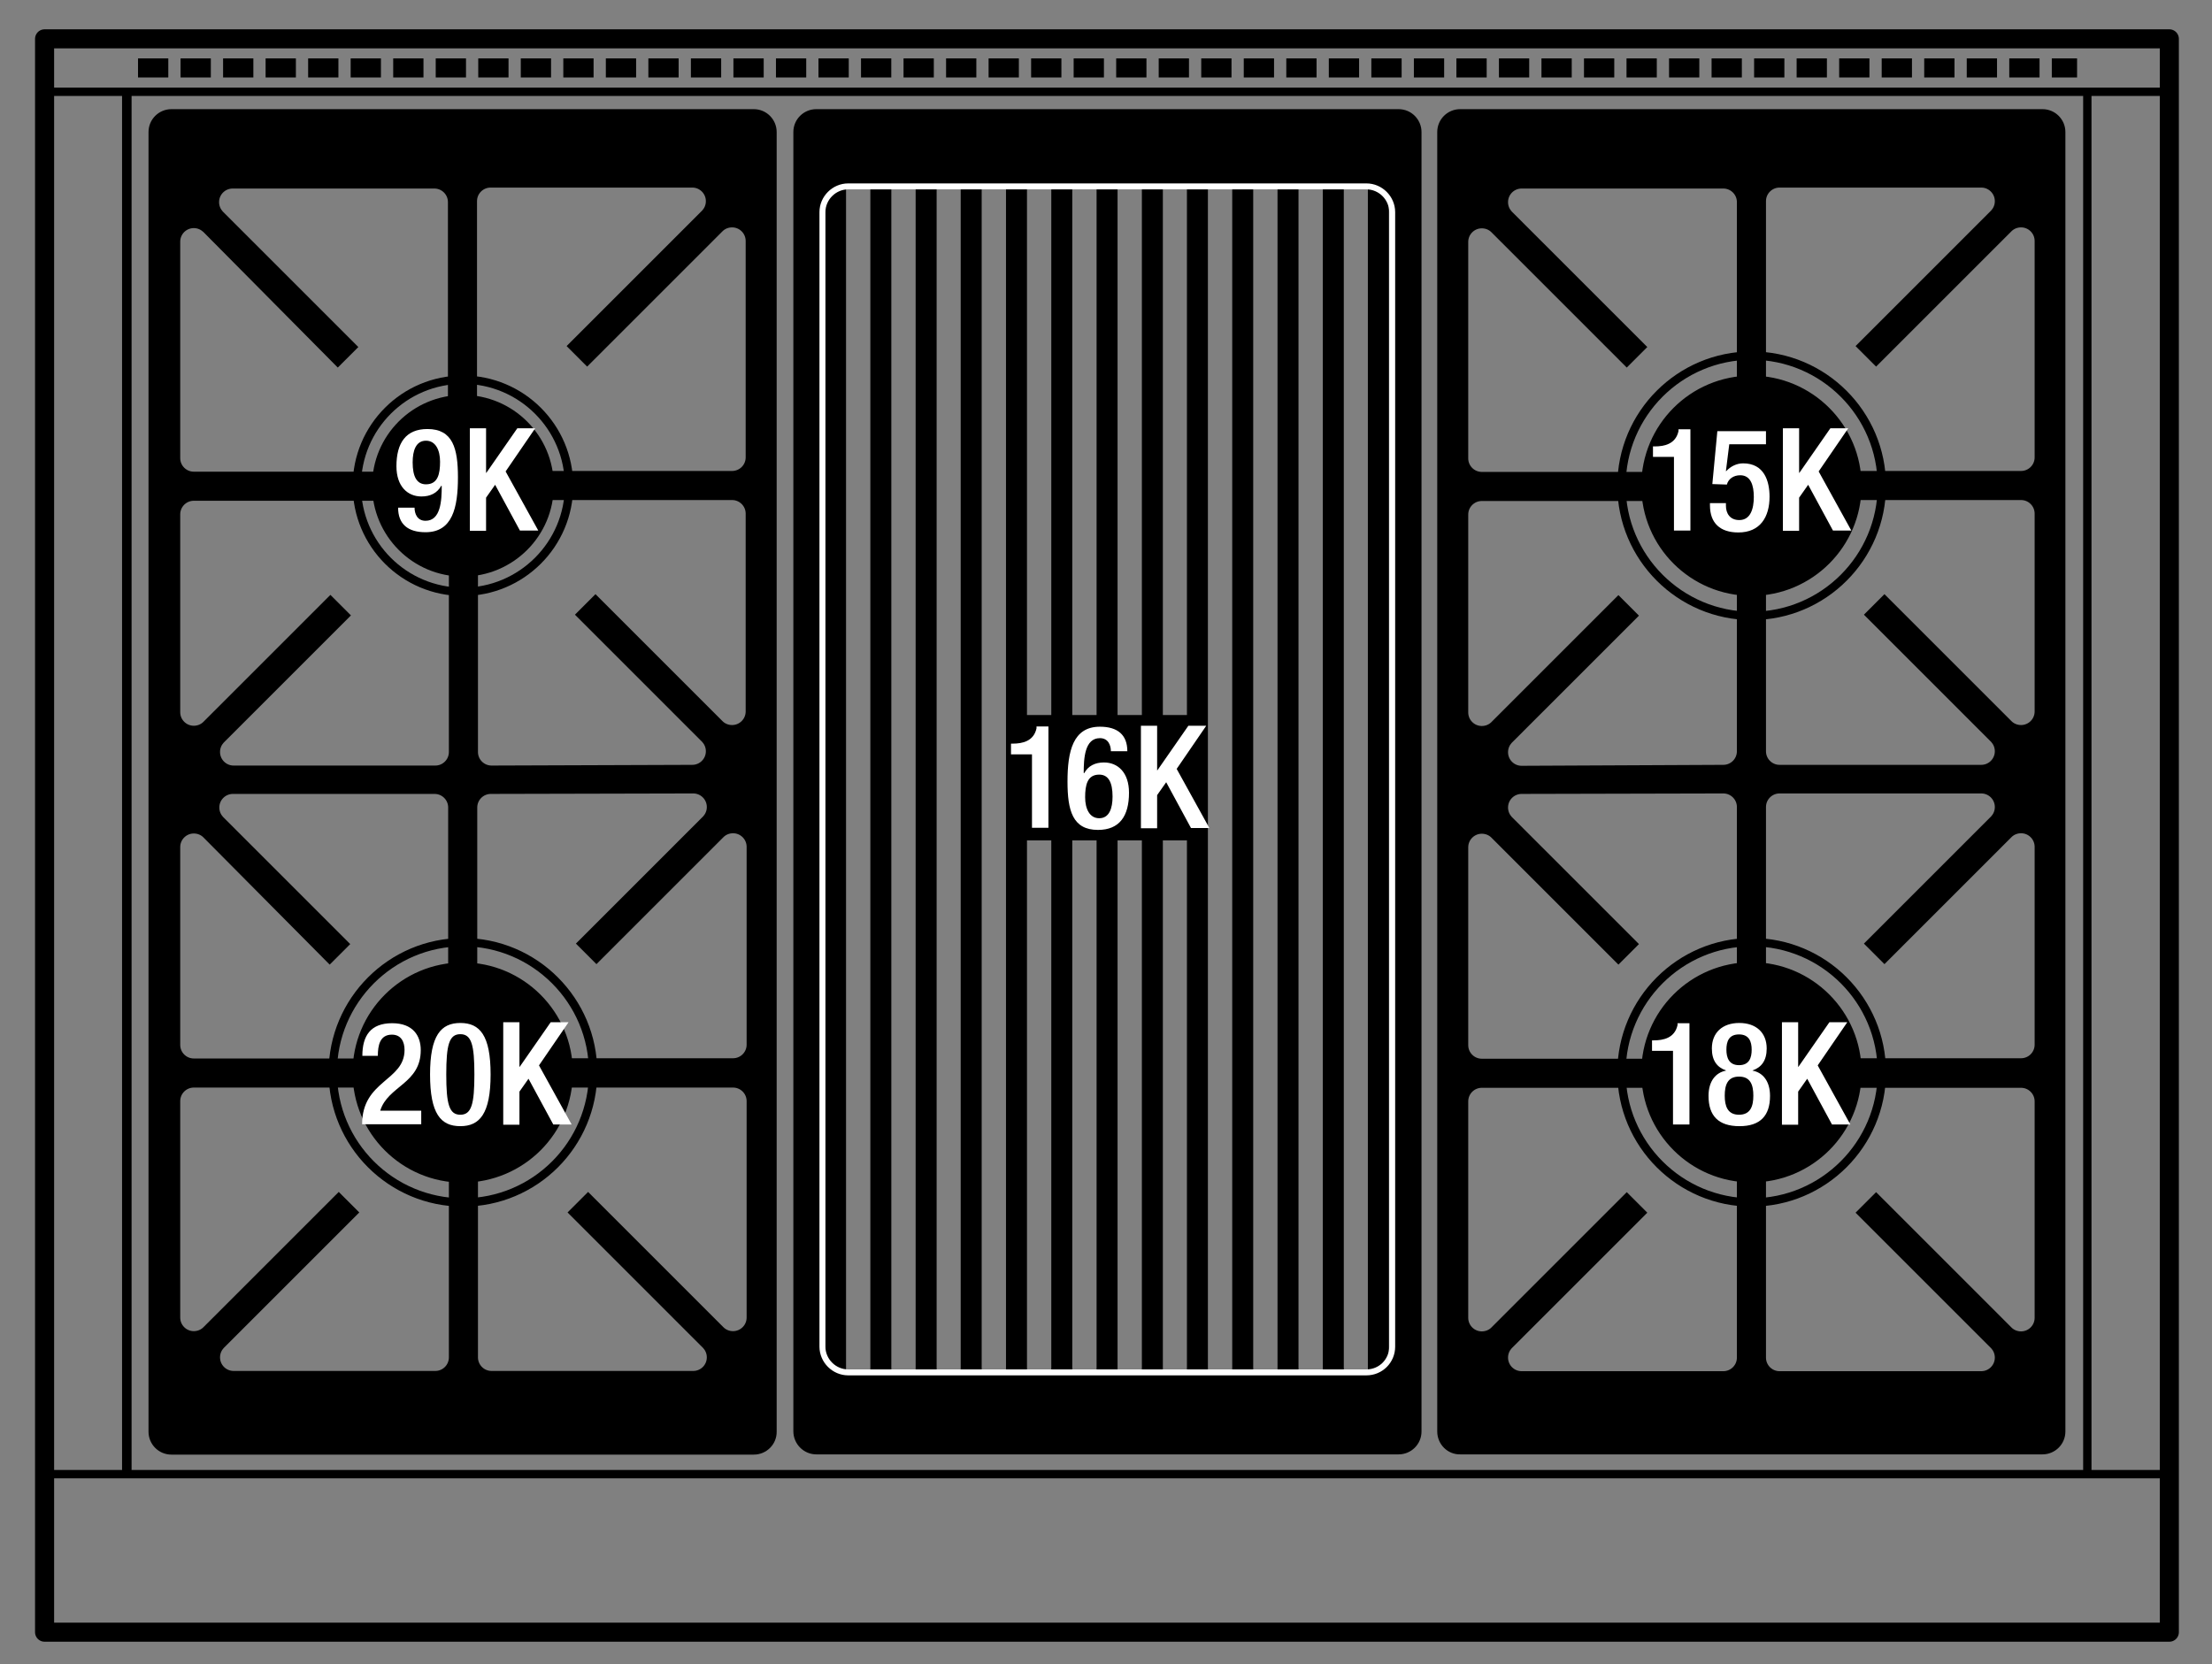 <svg xmlns="http://www.w3.org/2000/svg" width="92.79" height="69.83" enable-background="new 0 0 92.79 69.83"><rect width="100%" height="100%" fill="#808080" stroke="none"/><style>.st0{fill:none;stroke:#000;stroke-width:.35;stroke-linecap:round;stroke-linejoin:round;stroke-miterlimit:2}.st1,.st3{stroke:#000;stroke-width:.5}.st3{stroke-width:.2;stroke-miterlimit:2}.st9{fill:#fff}</style><g id="Illus"><rect x="57.38" y="7.84" width=".88" height="49.75"/><rect x="55.49" y="7.84" width=".88" height="49.75"/><rect x="53.59" y="7.84" width=".88" height="49.75"/><rect x="51.69" y="7.84" width=".88" height="49.75"/><rect x="49.79" y="7.84" width=".88" height="49.75"/><rect x="47.9" y="7.84" width=".88" height="49.75"/><rect x="46" y="7.84" width=".88" height="49.75"/><rect x="44.1" y="7.84" width=".88" height="49.75"/><rect x="42.2" y="7.84" width=".88" height="49.75"/><rect x="40.3" y="7.84" width=".88" height="49.75"/><rect x="38.41" y="7.84" width=".88" height="49.75"/><rect x="36.51" y="7.84" width=".88" height="49.75"/><rect x="34.61" y="7.84" width=".88" height="49.75"/><path class="st0" d="M78.94 44.99c0-3.01-2.44-5.46-5.46-5.46-3.01 0-5.46 2.45-5.46 5.46 0 3.02 2.45 5.46 5.46 5.46s5.46-2.45 5.46-5.46z"/><path class="st1" d="M77.84 44.99c0-2.41-1.96-4.37-4.37-4.37s-4.37 1.95-4.37 4.37c0 2.41 1.95 4.37 4.37 4.37s4.37-1.96 4.37-4.37z"/><path class="st0" d="M78.94 20.38c0 3.01-2.44 5.46-5.46 5.46-3.01 0-5.46-2.45-5.46-5.46 0-3.02 2.45-5.46 5.46-5.46s5.46 2.45 5.46 5.46z"/><path class="st1" d="M77.84 20.38c0 2.41-1.96 4.37-4.37 4.37s-4.37-1.95-4.37-4.37c0-2.41 1.95-4.37 4.37-4.37 2.41 0 4.37 1.96 4.37 4.37z"/><g><path class="st0" d="M23.87 20.38c0 2.46-2 4.45-4.45 4.45-2.46 0-4.45-1.99-4.45-4.45s1.99-4.45 4.45-4.45c2.45 0 4.45 1.99 4.45 4.45z"/><path class="st1" d="M22.98 20.38c0 1.97-1.6 3.56-3.56 3.56-1.97 0-3.56-1.6-3.56-3.56 0-1.97 1.59-3.56 3.56-3.56 1.96 0 3.56 1.59 3.56 3.56z"/></g><g><path class="st0" d="M24.88 44.99c0-3.01-2.45-5.46-5.46-5.46s-5.46 2.45-5.46 5.46c0 3.02 2.45 5.46 5.46 5.46 3.02 0 5.46-2.44 5.46-5.46z"/><path class="st1" d="M23.78 45c0-2.41-1.96-4.37-4.37-4.37s-4.37 1.95-4.37 4.37c0 2.41 1.95 4.37 4.37 4.37 2.42-.01 4.37-1.96 4.37-4.37z"/></g><polygon points="91,68.48 1.87,68.48 1.87,6.29 1.87,1.63 91,1.63" style="fill:none;stroke:#000;stroke-width:.5;stroke-linecap:round;stroke-linejoin:round;stroke-miterlimit:2"/><line class="st0" x1="2.1" y1="3.85" x2="90.96" y2="3.85"/><line class="st0" x1="1.79" y1="61.85" x2="90.96" y2="61.85"/><path class="st3" d="M31.62 60.93H7.19c-.48 0-.86-.39-.86-.86V5.54c0-.48.39-.86.86-.86h24.43c.48 0 .86.39.86.86v54.52c.01.48-.38.87-.86.87zm-2.58-28.74c.37 0 .67-.3.67-.67 0-.18-.07-.34-.18-.46l-5.27-5.27.72-.72 5.26 5.26c.12.12.29.19.47.19.37 0 .67-.3.67-.67v-8.3c0-.37-.3-.67-.67-.67h-8.83v-1.02h8.83c.37 0 .67-.3.67-.67v-9.08c0-.37-.3-.67-.67-.67-.18 0-.35.07-.47.19l-5.61 5.61-.72-.72 5.62-5.62c.11-.12.18-.28.18-.46 0-.37-.3-.67-.67-.67h-8.46c-.37 0-.67.3-.67.67v9.39h-1.02V8.48c0-.37-.3-.67-.67-.67H9.76c-.37 0-.67.3-.67.67 0 .18.07.34.18.46l5.62 5.62-.72.72L8.6 9.66c-.12-.11-.28-.19-.47-.19-.37 0-.67.3-.67.67v9.08c0 .37.3.67.67.67h8.83v1.02H8.13c-.37 0-.67.3-.67.67v8.3c0 .37.3.67.67.67.18 0 .35-.07.47-.19l5.26-5.26.72.72-5.27 5.27c-.11.12-.18.28-.18.46 0 .37.3.67.67.67h8.46c.37 0 .67-.3.67-.67v-8.6h1.02v8.6c0 .37.3.67.67.67l8.42-.03zm-8.45 1.02c-.37 0-.67.3-.67.67v8.6H18.9v-8.6c0-.37-.3-.67-.67-.67H9.77c-.37 0-.67.3-.67.67 0 .18.07.34.18.46l5.27 5.27-.72.72-5.23-5.27c-.12-.12-.29-.19-.47-.19-.37 0-.67.3-.67.67v8.3c0 .37.3.67.67.67h8.83v1.02H8.13c-.37 0-.67.3-.67.67v9.08c0 .37.3.67.67.67.18 0 .35-.07.47-.19l5.61-5.61.72.72-5.62 5.62c-.11.12-.18.28-.18.46 0 .37.3.67.67.67h8.46c.37 0 .67-.3.67-.67v-9.39h1.02v9.39c0 .37.3.67.67.67h8.46c.37 0 .67-.3.67-.67 0-.18-.07-.34-.18-.46l-5.62-5.62.72-.72 5.61 5.61c.12.12.29.19.47.19.37 0 .67-.3.67-.67V46.2c0-.37-.3-.67-.67-.67h-8.83V44.5h8.83c.37 0 .67-.3.67-.67v-8.3c0-.37-.3-.67-.67-.67-.18 0-.35.07-.47.19l-5.26 5.26-.72-.72 5.27-5.27c.11-.12.18-.28.18-.46 0-.37-.3-.67-.67-.67l-8.49.02z"/><polygon points="1.87,68.48 91,68.48 91,6.29 91,1.63 1.87,1.63" style="fill:none;stroke:#000;stroke-width:.8;stroke-linecap:round;stroke-linejoin:round;stroke-miterlimit:2"/><line class="st0" x1="87.56" y1="3.91" x2="87.56" y2="61.66"/><line x1="5.32" y1="3.96" x2="5.32" y2="61.66" style="fill:none;stroke:#000;stroke-width:.4;stroke-linecap:round;stroke-linejoin:round;stroke-miterlimit:2"/><path class="st3" d="M60.39 60.06V5.54c0-.48.39-.86.86-.86h24.43c.48 0 .86.39.86.86v54.52c0 .48-.39.86-.86.86H61.25c-.47.01-.86-.38-.86-.86zm11.9-27.87c.37 0 .67-.3.67-.67v-8.6h1.02v8.6c0 .37.3.67.67.67h8.46c.37 0 .67-.3.67-.67 0-.18-.07-.34-.18-.46l-5.27-5.27.72-.72 5.26 5.26c.12.12.29.19.47.19.37 0 .67-.3.67-.67v-8.3c0-.37-.3-.67-.67-.67h-8.83v-1.02h8.83c.37 0 .67-.3.67-.67v-9.08c0-.37-.3-.67-.67-.67-.18 0-.35.07-.47.19l-5.61 5.61-.72-.72L83.6 8.9c.11-.12.18-.28.18-.46 0-.37-.3-.67-.67-.67h-8.46c-.37 0-.67.3-.67.67v9.39h-1.02V8.48c0-.37-.3-.67-.67-.67h-8.46c-.37 0-.67.3-.67.67 0 .18.07.34.18.46l5.62 5.62-.72.72-5.61-5.61c-.12-.12-.29-.19-.47-.19-.37 0-.67.3-.67.67v9.08c0 .37.3.67.67.67h8.83v1.02h-8.83c-.37 0-.67.3-.67.67v8.3c0 .37.3.67.67.67.18 0 .35-.07.47-.19l5.26-5.26.72.72-5.27 5.27c-.11.12-.18.28-.18.46 0 .37.3.67.67.67l8.46-.04zm-8.46 1.02c-.37 0-.67.3-.67.67 0 .18.07.34.18.46l5.27 5.27-.72.72-5.26-5.26c-.12-.12-.29-.19-.47-.19-.37 0-.67.3-.67.67v8.3c0 .37.3.67.67.67h8.83v1.02h-8.83c-.37 0-.67.3-.67.67v9.08c0 .37.3.67.67.67.18 0 .35-.07.47-.19l5.61-5.61.72.72-5.62 5.62c-.11.12-.18.28-.18.46 0 .37.3.67.67.67h8.46c.37 0 .67-.3.67-.67v-9.39h1.02v9.39c0 .37.3.67.67.67h8.46c.37 0 .67-.3.67-.67 0-.18-.07-.34-.18-.46l-5.62-5.62.72-.72 5.61 5.61c.12.12.29.19.47.19.37 0 .67-.3.67-.67v-9.08c0-.37-.3-.67-.67-.67h-8.83V44.5h8.83c.37 0 .67-.3.67-.67v-8.3c0-.37-.3-.67-.67-.67-.18 0-.35.07-.47.19l-5.26 5.26-.72-.72 5.27-5.27c.11-.12.18-.28.18-.46 0-.37-.3-.67-.67-.67h-8.46c-.37 0-.67.3-.67.67v8.6h-1.02v-8.6c0-.37-.3-.67-.67-.67l-8.46.02z"/><line x1="5.79" y1="2.85" x2="87.13" y2="2.85" style="fill:none;stroke:#000;stroke-width:.8;stroke-miterlimit:2;stroke-dasharray:1.27,.514"/><path d="M33.38 60.05V5.54c0-.48.39-.86.86-.86h24.43c.48 0 .86.39.86.86v54.52c0 .48-.39.86-.86.86H34.24c-.47 0-.86-.39-.86-.87zM58.4 56.5V8.9c0-.59-.49-1.08-1.08-1.08H35.58c-.59 0-1.08.49-1.08 1.08v47.6c0 .59.49 1.08 1.08 1.08h21.74c.6 0 1.08-.48 1.08-1.08z" style="stroke:#000;stroke-width:.2;stroke-linecap:round;stroke-linejoin:round;stroke-miterlimit:2"/><path d="M58.4 56.5V8.9c0-.59-.49-1.08-1.08-1.08H35.58c-.59 0-1.08.49-1.08 1.08v47.6c0 .59.49 1.08 1.08 1.08h21.74c.6 0 1.08-.48 1.08-1.08z" style="fill:none;stroke:#fff;stroke-width:.25;stroke-linecap:round;stroke-linejoin:round;stroke-miterlimit:2"/></g><g id="Btu"><path class="st9" d="M70.22 22.25v-3.08h-.88v-.44h.07c.41 0 .88-.1 1-.64v-.08h.5v4.25h-.69zM71.75 21.11h.65v.11c0 .32.17.6.56.6.47 0 .61-.47.61-.97 0-.49-.13-.91-.57-.91-.29 0-.5.16-.56.39l-.61-.02.21-2.22h2.04v.55h-1.54l-.14 1.12.01.01c.18-.2.44-.33.71-.33.89 0 1.11.75 1.11 1.4 0 .85-.39 1.5-1.31 1.5-.76 0-1.19-.39-1.19-1.14v-.09zM74.79 17.97h.68v1.87h.01l1.3-1.87h.75l-1.24 1.81 1.37 2.48h-.77l-1.04-1.92-.38.54v1.39h-.68v-4.3zM70.18 47.17v-3.08h-.88v-.44h.07c.41 0 .88-.1 1-.64v-.08h.5v4.25h-.69zM71.67 45.98c0-.63.31-.98.73-1.06v-.01c-.37-.13-.59-.41-.59-.92 0-.66.44-1.07 1.15-1.07s1.15.41 1.15 1.07c0 .51-.22.79-.59.92v.01c.42.08.73.43.73 1.06 0 .83-.41 1.27-1.28 1.27-.89 0-1.3-.44-1.3-1.27zm1.28.79c.48 0 .6-.36.6-.8 0-.45-.12-.8-.6-.8s-.6.35-.6.8c0 .44.12.8.6.8zm0-2.08c.43 0 .53-.31.53-.65s-.11-.64-.53-.64c-.43 0-.53.3-.53.64s.11.65.53.65zM74.75 42.89h.68v1.87h.01l1.3-1.87h.75l-1.24 1.81 1.37 2.48h-.77l-1.04-1.92-.38.54v1.39h-.68v-4.3z"/><g><path class="st9" d="M17.39 21.3c0 .25.11.55.46.55.64 0 .68-.85.68-1.46l-.02-.01c-.17.31-.46.45-.83.45-.58 0-1.05-.42-1.05-1.27 0-.98.4-1.56 1.3-1.56 1.07 0 1.28.82 1.28 2.03 0 1.27-.23 2.3-1.36 2.3-.74 0-1.15-.34-1.15-1.03h.69zm.48-2.81c-.42 0-.56.41-.56.91 0 .59.17.92.56.92.5 0 .59-.44.59-.95 0-.49-.19-.88-.59-.88zM19.71 17.97h.68v1.87h.01l1.3-1.87h.75l-1.24 1.81 1.37 2.48h-.77l-1.04-1.92-.38.54v1.39h-.68v-4.3z"/></g><g><path class="st9" d="M17.67 47.17h-2.48c0-1.85 1.78-1.81 1.78-3.12 0-.35-.15-.64-.53-.64-.51 0-.59.46-.59.89h-.65c0-.85.35-1.37 1.25-1.37.87 0 1.2.52 1.2 1.13 0 1.41-1.38 1.5-1.7 2.54h1.72v.57zM19.31 42.92c.82 0 1.27.52 1.27 2.16 0 1.65-.46 2.17-1.27 2.17-.82 0-1.27-.52-1.27-2.17 0-1.64.46-2.16 1.27-2.16zm0 3.85c.47 0 .59-.45.59-1.69s-.12-1.69-.59-1.69-.59.45-.59 1.69.12 1.69.59 1.69zM21.11 42.89h.68v1.87h.01l1.3-1.87h.75l-1.24 1.81 1.37 2.48h-.77l-1.04-1.92-.38.54v1.39h-.68v-4.3z"/></g><g><rect x="42.76" y="30" width="7.58" height="5.26"/><path class="st9" d="M43.29 34.73v-3.08h-.88v-.45h.07c.41 0 .88-.1 1-.64v-.08h.5v4.25h-.69zM46.6 31.52c0-.25-.11-.55-.46-.55-.64 0-.68.85-.68 1.46l.02.01c.17-.31.46-.45.83-.45.58 0 1.05.42 1.05 1.27 0 .98-.4 1.56-1.3 1.56-1.07 0-1.28-.82-1.28-2.03 0-1.27.23-2.3 1.36-2.3.74 0 1.15.34 1.15 1.03h-.69zm-.49 2.81c.42 0 .56-.41.56-.91 0-.59-.17-.92-.56-.92-.5 0-.59.44-.59.95 0 .49.19.88.59.88zM47.86 30.45h.68v1.87h.01l1.3-1.87h.75l-1.24 1.81 1.37 2.48h-.77l-1.04-1.92-.38.54v1.39h-.68v-4.3z"/></g></g></svg>